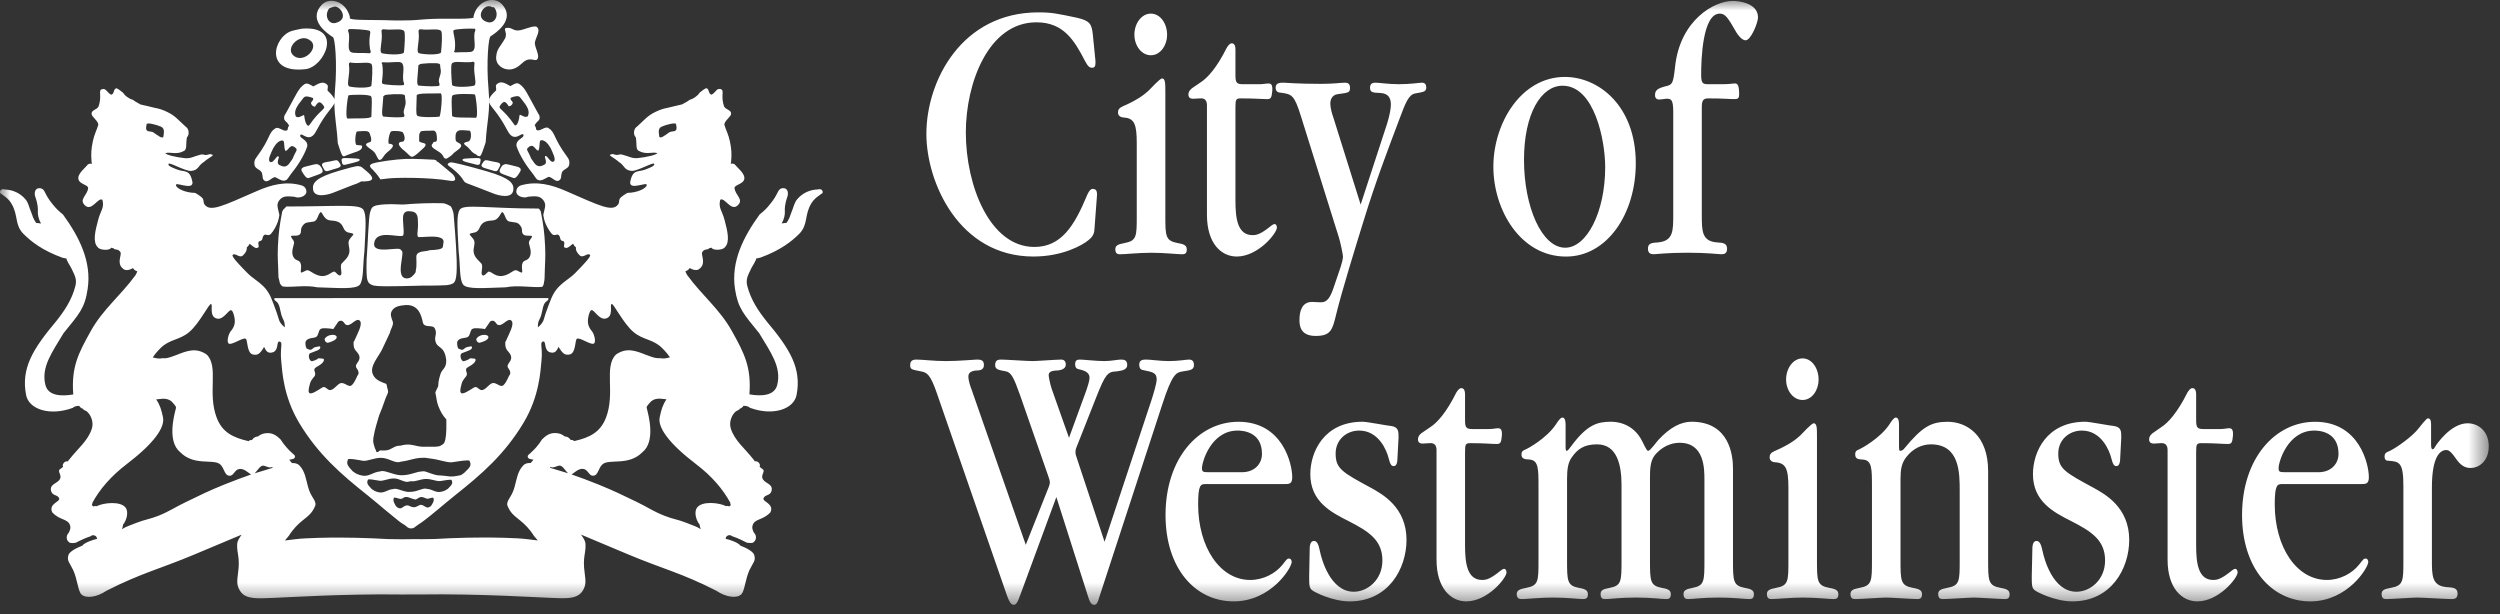 <?xml version="1.0" encoding="UTF-8"?>
<svg width="118px" height="29px" viewBox="0 0 118 29" version="1.1" xmlns="http://www.w3.org/2000/svg" xmlns:xlink="http://www.w3.org/1999/xlink">
    <rect x="0" y="0" width="118" height="29" fill="#333333" stroke="none"/>
    <title>logo/cityofwestminster</title>
    <defs>
        <polygon id="path-1" points="0 0 117.469 0 117.469 28.547 0 28.547"></polygon>
    </defs>
    <g id="Symbols" stroke="none" stroke-width="1" fill="none" fill-rule="evenodd">
        <g id="logo/cityofwestminster" transform="translate(0, 0)">
            <mask id="mask-2" fill="white">
                <use xlink:href="#path-1"></use>
            </mask>
            <g id="Clip-2"></g>
            <path d="M23.573,7.888 C23.663,7.749 23.59,7.685 23.455,7.659 C23.279,7.625 23.177,7.614 23.022,7.571 C22.898,7.544 22.857,7.561 22.748,7.745 C22.641,7.927 22.973,7.946 23.241,8.043 C23.511,8.141 23.481,8.026 23.573,7.888 L23.573,7.888 Z M21.959,8.608 C21.972,8.621 22.002,8.636 22.052,8.656 C22.281,8.743 22.782,8.932 23.284,9.131 C23.52,9.228 24.158,9.395 24.225,8.992 C24.28,8.662 24.085,8.407 22.977,8.086 C22.047,7.818 21.372,7.651 21.268,7.664 C21.167,7.676 21.085,7.758 21.162,7.814 C21.419,7.996 21.724,8.255 21.872,8.508 C21.897,8.555 21.928,8.587 21.959,8.608 L21.959,8.608 Z M22.212,11.019 C22.099,11.062 22.23,11.118 22.352,11.3 C22.468,11.482 22.313,11.694 22.362,11.932 C22.412,12.168 22.596,12.296 22.714,12.433 C22.832,12.569 22.665,12.892 22.763,12.982 C22.827,13.04 22.894,12.974 23.02,12.847 C23.142,12.727 23.322,13.07 23.691,13.027 C23.97,12.995 24.152,12.823 24.268,12.77 C24.389,12.721 24.443,12.802 24.585,12.858 C24.732,12.916 24.569,12.622 24.668,12.408 C24.743,12.245 24.898,12.333 25.007,12.112 C25.112,11.893 24.994,11.63 24.968,11.495 C24.944,11.358 25.062,11.293 25.107,11.182 C25.155,11.062 24.803,11.195 24.689,11.049 C24.585,10.923 24.702,10.848 24.561,10.653 C24.424,10.46 24.295,10.511 24.055,10.46 C23.867,10.436 23.85,10.153 23.742,10.033 C23.635,9.914 23.612,10.379 23.252,10.404 C22.98,10.423 22.759,10.458 22.645,10.736 C22.525,11.024 22.362,10.961 22.212,11.019 L22.212,11.019 Z M21.85,13.419 C21.677,13.145 21.732,12.569 21.649,11.876 C21.587,10.679 21.54,10.128 21.705,9.89 C21.895,9.62 23.016,9.841 25.393,9.843 C25.45,9.828 25.463,9.89 25.523,9.974 C25.65,10.61 25.697,10.974 25.729,11.621 C25.757,12.193 25.718,12.433 25.705,13.087 C25.695,13.173 25.705,13.239 25.682,13.282 C25.678,13.364 25.648,13.531 25.572,13.541 C25.142,13.588 24.437,13.443 23.873,13.561 C22.915,13.586 22.017,13.681 21.85,13.419 L21.85,13.419 Z M22.487,7.771 C22.675,7.82 22.658,7.696 22.684,7.578 C22.71,7.46 22.575,7.456 22.493,7.46 C22.407,7.464 22.086,7.469 21.945,7.486 C21.807,7.501 21.807,7.556 21.87,7.599 C21.936,7.642 22.3,7.723 22.487,7.771 L22.487,7.771 Z M15.484,16.175 C15.557,16.162 15.857,16.07 15.889,15.943 C15.923,15.815 15.732,15.789 15.614,15.811 C15.501,15.83 15.349,15.911 15.327,16.004 C15.327,16.01 15.321,16.014 15.321,16.019 C15.321,16.023 15.319,16.025 15.319,16.027 C15.319,16.031 15.323,16.029 15.325,16.031 C15.329,16.1 15.4,16.192 15.484,16.175 L15.484,16.175 Z M12.887,7.014 C12.816,7.183 12.593,7.576 12.76,7.646 C12.928,7.715 13.097,7.226 13.165,7.421 C13.056,7.745 13.125,7.768 13.277,7.829 C13.587,7.955 13.671,7.661 13.812,7.492 C13.967,7.083 14.089,7.093 13.924,6.958 C13.688,6.761 13.615,7.111 13.476,7.126 C13.379,6.971 13.452,6.65 13.348,6.635 C13.18,6.605 13.013,6.789 12.887,7.014 L12.887,7.014 Z M14.318,4.625 C14.177,4.837 13.812,5.165 13.967,5.499 C14.136,5.624 14.346,5.343 14.361,5.469 C14.4,5.834 14.515,5.973 14.579,5.924 C14.577,5.932 14.573,5.938 14.571,5.945 C14.58,5.932 14.588,5.924 14.595,5.911 C14.599,5.908 14.601,5.906 14.603,5.9 C15.13,5.139 15.398,5.158 15.274,4.991 C15.105,4.766 15.034,4.766 14.867,5.036 C14.779,5.026 14.715,4.978 14.684,4.893 C14.646,4.794 14.839,4.738 14.768,4.625 C14.605,4.565 14.404,4.498 14.318,4.625 L14.318,4.625 Z M15.84,1.083 C16.549,0.905 15.992,0.168 15.72,0.331 L15.617,0.359 C15.615,0.361 15.619,0.369 15.619,0.373 C15.593,0.369 15.565,0.374 15.533,0.401 C15.284,0.746 15.514,1.166 15.84,1.083 L15.84,1.083 Z M16.453,4.496 C16.407,4.526 16.275,5.604 16.407,5.596 C16.791,5.576 17.49,5.621 17.53,5.504 C17.552,4.865 17.567,4.636 17.517,4.55 C17.442,4.436 16.5,4.473 16.453,4.496 L16.453,4.496 Z M16.472,3.063 C16.542,3.551 16.309,4.042 16.51,4.087 C16.86,4.16 17.537,4.16 17.532,4.029 C17.562,3.746 17.607,3.112 17.537,3.031 C17.419,2.893 17.04,3.011 16.607,2.962 C16.602,2.958 16.592,2.962 16.583,2.962 C16.57,2.954 16.557,2.943 16.542,2.945 C16.487,2.953 16.452,3.013 16.472,3.063 L16.472,3.063 Z M16.502,1.372 C16.45,1.378 16.403,1.434 16.431,1.451 C16.431,1.488 16.45,1.533 16.465,1.573 C16.521,1.931 16.369,2.309 16.553,2.452 C16.66,2.534 17.009,2.48 17.423,2.512 C17.483,2.516 17.494,2.491 17.49,2.469 C17.492,2.469 17.494,2.469 17.496,2.465 C17.515,2.428 17.449,2.311 17.457,2.255 C17.387,1.749 17.526,1.535 17.457,1.466 C17.382,1.391 16.553,1.363 16.502,1.372 L16.502,1.372 Z M18.01,1.496 C18.079,1.987 17.849,2.474 18.047,2.518 C18.4,2.593 19.073,2.593 19.067,2.459 C19.099,2.178 19.142,1.546 19.073,1.464 C18.955,1.323 18.553,1.436 18.122,1.383 C18.115,1.379 18.107,1.383 18.098,1.383 C18.09,1.383 18.087,1.376 18.079,1.376 C18.073,1.376 18.072,1.381 18.068,1.383 L18.064,1.387 C18.021,1.404 17.993,1.451 18.01,1.496 L18.01,1.496 Z M19.135,4.713 C19.097,4.567 19.152,4.52 19.071,4.473 C18.966,4.411 18.165,4.456 18.158,4.499 C18.09,4.544 18.083,4.544 18.092,4.567 C18.068,5.019 17.972,5.489 18.105,5.504 C18.433,5.538 19.052,5.564 19.08,5.499 C19.116,5.364 19.007,5.392 19.08,5.144 C19.125,4.978 19.172,4.888 19.135,4.713 L19.135,4.713 Z M18.047,3.071 C18.117,3.575 17.98,3.875 18.049,3.944 C18.124,4.019 18.932,4.038 18.983,4.025 C18.992,4.023 19.002,4.019 19.007,4.018 C19.02,4.019 19.034,4.025 19.043,4.019 C19.103,3.98 19.064,3.899 19.037,3.838 C18.981,3.479 19.133,3.101 18.949,2.962 C18.844,2.879 18.503,2.969 18.09,2.939 C18.055,2.936 18.038,2.945 18.03,2.956 C18.025,2.96 18.019,2.96 18.015,2.968 C18,3.005 18.055,3.011 18.047,3.071 L18.047,3.071 Z M19.669,4.496 C19.647,5.133 19.632,5.364 19.684,5.45 C19.757,5.563 20.7,5.527 20.747,5.504 C20.792,5.473 20.925,4.394 20.792,4.406 C20.41,4.424 19.709,4.379 19.669,4.496 L19.669,4.496 Z M19.748,3.101 C19.725,3.554 19.63,4.025 19.763,4.04 C20.093,4.074 20.712,4.1 20.74,4.033 C20.775,3.898 20.667,3.928 20.736,3.678 C20.785,3.513 20.832,3.421 20.796,3.247 C20.755,3.103 20.811,3.056 20.73,3.009 C20.623,2.947 19.821,2.996 19.815,3.035 C19.746,3.082 19.74,3.082 19.748,3.101 L19.748,3.101 Z M19.757,1.496 C19.827,1.987 19.596,2.474 19.795,2.518 C20.145,2.593 20.822,2.593 20.817,2.459 C20.849,2.178 20.892,1.546 20.822,1.464 C20.704,1.323 20.288,1.436 19.855,1.383 C19.851,1.381 19.849,1.385 19.845,1.383 C19.838,1.383 19.834,1.376 19.827,1.376 C19.821,1.376 19.819,1.381 19.815,1.383 C19.799,1.387 19.789,1.394 19.784,1.408 C19.757,1.434 19.744,1.464 19.757,1.496 L19.757,1.496 Z M21.33,2.996 C21.265,3.078 21.306,3.71 21.336,3.991 C21.33,4.123 22.005,4.123 22.358,4.048 C22.557,4.004 22.326,3.515 22.393,3.026 C22.414,2.975 22.378,2.917 22.326,2.909 C22.309,2.908 22.296,2.921 22.285,2.926 C22.283,2.926 22.281,2.926 22.279,2.926 C21.844,2.973 21.45,2.855 21.33,2.996 L21.33,2.996 Z M21.413,1.43 C21.345,1.498 21.535,1.839 21.467,2.347 C21.473,2.401 21.42,2.409 21.435,2.448 C21.437,2.454 21.443,2.454 21.447,2.458 C21.454,2.469 21.471,2.476 21.509,2.474 C21.923,2.443 22.206,2.495 22.313,2.413 C22.497,2.272 22.343,1.893 22.401,1.535 C22.425,1.473 22.467,1.391 22.407,1.355 C22.393,1.346 22.377,1.348 22.358,1.359 C22.35,1.359 22.347,1.355 22.343,1.355 C22.292,1.34 21.486,1.355 21.413,1.43 L21.413,1.43 Z M22.459,5.559 C22.592,5.568 22.459,4.49 22.414,4.46 C22.367,4.436 21.426,4.4 21.355,4.513 C21.3,4.597 21.315,4.829 21.338,5.467 C21.377,5.583 22.075,5.536 22.459,5.559 L22.459,5.559 Z M23.237,0.343 C22.872,0.082 22.339,0.875 23.027,1.048 C23.354,1.13 23.586,0.708 23.335,0.363 C23.301,0.333 23.267,0.329 23.237,0.343 L23.237,0.343 Z M12.362,8.158 C12.284,7.983 12.053,7.985 12.015,7.794 C11.987,7.646 12.014,7.537 12.109,7.419 C12.784,6.511 12.659,6.258 13.004,6.054 C13.152,5.968 13.362,6.209 13.519,6.163 C13.624,6.133 13.534,6.086 13.645,5.928 C13.519,5.696 13.405,5.729 13.409,5.553 C13.412,5.433 13.455,5.428 13.534,5.272 C13.973,4.488 14.085,4.151 14.382,3.969 C14.502,3.896 14.644,4.001 14.789,4.079 C15.038,3.943 15.235,3.811 15.432,3.988 C15.52,4.064 15.443,4.162 15.465,4.282 C15.6,4.409 15.739,4.548 15.784,4.687 C15.79,4.561 15.797,4.424 15.809,4.276 C15.927,2.977 15.809,1.751 15.709,1.751 C15.505,1.612 14.494,0.973 15.184,0.23 C15.54,-0.149 16.255,0.048 16.474,0.673 L16.482,0.689 C16.527,0.809 16.512,0.868 16.512,0.868 C16.512,0.868 16.56,0.918 16.922,0.933 C17.303,0.95 18.073,0.941 18.456,0.961 C18.831,0.976 19.002,0.961 19.399,0.958 C19.587,0.956 20.035,0.905 20.415,0.892 C20.796,0.873 21.595,0.896 21.972,0.879 C22.335,0.862 22.341,0.834 22.341,0.834 C22.365,0.811 22.369,0.808 22.35,0.783 C22.502,0.043 23.301,-0.214 23.685,0.193 C24.375,0.935 23.363,1.576 23.16,1.711 C23.061,1.711 22.941,2.943 23.061,4.243 C23.153,5.278 22.977,5.752 22.924,6.718 C22.84,6.937 22.71,7.469 22.605,7.364 C22.544,7.385 22.487,7.276 22.41,7.259 C22.236,7.156 22.29,7.158 22.082,6.95 C21.998,6.864 21.72,6.749 22.093,6.682 C22.27,6.65 22.253,6.204 22.169,6.168 C22.03,6.168 21.694,6.097 21.591,6.198 C21.561,6.224 21.494,6.288 21.501,6.449 C21.503,6.609 21.482,6.665 21.636,6.738 C21.972,6.896 21.582,7.078 21.415,7.224 C21.353,7.321 21.135,7.466 21.06,7.494 C20.882,7.466 20.987,7.351 20.744,7.184 C20.498,7.019 20.412,6.997 20.378,6.886 C20.355,6.809 20.453,6.781 20.462,6.701 C20.592,6.686 20.65,6.716 20.614,6.41 C20.607,6.262 20.541,6.144 20.41,6.164 C20.305,6.181 19.845,6.149 19.845,6.226 C19.763,6.337 19.791,6.365 19.784,6.665 C19.784,6.665 19.81,6.716 19.979,6.749 C20.228,6.794 19.969,7.008 19.969,7.008 C19.791,7.166 19.594,7.374 19.455,7.4 C19.369,7.417 19.236,7.235 19.101,7.128 C18.739,6.851 18.775,6.697 18.97,6.691 C19.174,6.684 19.093,6.361 19.02,6.264 C19.02,6.187 18.553,6.155 18.462,6.204 C18.375,6.245 18.282,6.779 18.364,6.785 C18.775,6.811 18.375,7.108 18.282,7.184 C18.06,7.374 18.077,7.513 17.927,7.55 C17.815,7.559 17.777,7.25 17.601,7.119 C17.254,6.868 17.147,6.802 17.474,6.701 C17.592,6.665 17.46,6.284 17.415,6.239 C17.31,6.142 16.992,6.204 16.853,6.204 C16.776,6.232 16.724,6.824 16.834,6.843 C17.031,6.875 17.113,6.826 17.087,6.961 C17.052,7.139 16.697,7.188 16.424,7.304 C16.245,7.374 16.255,7.389 16.193,7.37 C16.165,7.359 16.159,7.348 16.161,7.336 C16.084,7.241 16.005,6.922 15.942,6.755 C15.902,5.994 15.786,5.533 15.784,4.863 C15.698,5.111 15.417,5.253 14.929,6.176 C14.601,6.823 14.239,6.2 14.172,6.384 C14.119,6.536 14.547,6.579 14.502,6.911 C14.357,7.351 14.025,7.859 13.729,8.219 C13.639,8.332 13.566,8.499 13.478,8.508 C13.33,8.598 13.062,8.373 12.972,8.36 C12.807,8.388 12.63,8.656 12.469,8.516 C12.362,8.42 12.422,8.353 12.362,8.158 L12.362,8.158 Z M22.643,16.175 C22.716,16.162 23.016,16.07 23.05,15.943 C23.082,15.815 22.892,15.789 22.772,15.811 C22.662,15.83 22.508,15.911 22.485,16.004 C22.485,16.01 22.48,16.014 22.48,16.019 C22.48,16.023 22.478,16.025 22.478,16.027 C22.478,16.031 22.482,16.029 22.483,16.031 C22.487,16.1 22.558,16.192 22.643,16.175 L22.643,16.175 Z M24.559,8.086 C24.63,7.959 24.507,7.893 24.439,7.876 C24.37,7.861 23.968,7.749 23.877,7.745 C23.787,7.739 23.828,7.779 23.792,7.771 C23.753,7.764 23.689,7.824 23.627,7.936 C23.562,8.049 23.562,8.124 23.648,8.178 C23.734,8.233 24.119,8.353 24.235,8.401 C24.351,8.45 24.486,8.214 24.559,8.086 L24.559,8.086 Z M19,11.129 C18.762,11.21 17.751,10.829 17.661,11.474 C17.577,12.067 18.938,11.57 18.925,11.816 C19.187,11.808 18.574,13.168 19.225,13.141 C19.39,13.132 19.502,13.019 19.605,12.873 C19.634,12.8 19.634,12.77 19.622,12.763 C19.688,12.573 19.641,12.174 19.652,12.091 C19.682,11.816 20.128,11.885 20.271,11.81 C21.029,11.778 20.88,11.686 20.931,11.456 C21.029,10.994 19.83,11.242 19.74,11.182 C19.65,11.129 19.755,10.829 19.725,10.454 C19.714,10.336 19.763,9.991 19.38,9.976 C18.992,9.922 19.022,10.222 19.022,10.387 C19.022,10.601 19.105,11.129 19,11.129 L19,11.129 Z M17.569,13.456 C17.442,13.402 17.352,13.342 17.318,13.1 C17.292,12.928 17.288,12.307 17.323,11.954 C17.354,11.624 17.398,10.243 17.466,10.033 C17.532,9.823 17.552,9.749 17.775,9.693 C17.912,9.658 18.347,9.616 18.833,9.648 C19.054,9.665 19.169,9.641 19.459,9.622 C20.237,9.575 20.695,9.592 20.854,9.59 C21.042,9.586 21.263,9.727 21.287,9.753 C21.287,9.753 21.413,9.959 21.417,10.184 C21.417,10.229 21.531,11.45 21.555,12.281 C21.585,13.359 21.443,13.353 21.299,13.413 C21.214,13.447 21.07,13.46 21.07,13.46 C21.07,13.46 20.537,13.486 20.314,13.481 C20.089,13.475 19.902,13.479 19.667,13.488 C19.435,13.498 18.347,13.518 18.163,13.513 C17.978,13.509 17.685,13.505 17.569,13.456 L17.569,13.456 Z M14.62,1.895 C14.149,1.533 13.386,2.311 13.898,2.658 C14.361,2.969 15.025,2.294 14.695,1.949 L14.62,1.895 L14.62,1.895 Z M14.421,3.264 C12.448,3.487 12.904,1.751 13.754,1.466 C13.905,1.419 14.232,1.357 14.258,1.353 C16.234,1.194 15.319,3.164 14.421,3.264 L14.421,3.264 Z M23.828,1.831 C23.599,2.231 23.449,2.298 23.419,2.684 C23.389,3.069 23.745,3.303 24.081,3.279 C24.405,3.254 24.621,2.992 24.72,2.917 C25.043,2.668 25.249,2.926 25.358,2.799 C25.508,2.619 25.21,2.216 25.249,1.993 C25.285,1.771 25.538,1.432 25.341,1.274 C25.208,1.166 24.713,1.426 24.46,1.439 C24.205,1.451 24.156,1.278 23.903,1.318 C23.715,1.346 23.987,1.554 23.828,1.831 L23.828,1.831 Z M15.569,8.043 C15.838,7.946 16.169,7.927 16.06,7.745 C15.953,7.561 15.914,7.544 15.792,7.573 C15.634,7.616 15.533,7.625 15.357,7.659 C15.222,7.685 15.147,7.747 15.239,7.888 C15.33,8.026 15.302,8.141 15.569,8.043 L15.569,8.043 Z M15.019,7.771 C14.982,7.781 15.025,7.739 14.935,7.745 C14.845,7.749 14.444,7.861 14.372,7.876 C14.303,7.893 14.175,7.959 14.248,8.086 C14.322,8.214 14.46,8.45 14.575,8.401 C14.693,8.353 15.079,8.233 15.164,8.178 C15.25,8.124 15.25,8.049 15.184,7.936 C15.118,7.824 15.057,7.764 15.019,7.771 L15.019,7.771 Z M25.407,7.111 C25.264,7.096 25.195,6.746 24.955,6.943 C24.792,7.078 24.913,7.068 25.067,7.477 C25.21,7.646 25.292,7.94 25.604,7.814 C25.755,7.751 25.825,7.73 25.716,7.408 C25.784,7.211 25.954,7.7 26.119,7.631 C26.288,7.561 26.063,7.168 25.994,6.997 C25.87,6.774 25.701,6.592 25.532,6.62 C25.431,6.635 25.504,6.958 25.407,7.111 L25.407,7.111 Z M24.52,5.454 C24.535,5.326 24.745,5.609 24.913,5.484 C25.069,5.15 24.705,4.822 24.563,4.612 C24.477,4.483 24.276,4.55 24.113,4.612 C24.042,4.724 24.237,4.777 24.197,4.878 C24.165,4.961 24.104,5.009 24.014,5.019 C23.847,4.751 23.775,4.751 23.608,4.978 C23.483,5.143 23.751,5.122 24.276,5.885 C24.28,5.891 24.282,5.893 24.285,5.896 C24.293,5.909 24.3,5.917 24.312,5.93 C24.308,5.923 24.306,5.917 24.304,5.911 C24.366,5.956 24.48,5.818 24.52,5.454 L24.52,5.454 Z M25.347,5.257 C25.424,5.414 25.468,5.418 25.472,5.538 C25.478,5.713 25.362,5.681 25.236,5.913 C25.347,6.071 25.257,6.118 25.362,6.149 C25.519,6.194 25.729,5.951 25.877,6.039 C26.222,6.243 26.097,6.494 26.772,7.404 C26.867,7.522 26.893,7.631 26.865,7.781 C26.828,7.97 26.599,7.968 26.52,8.141 C26.459,8.338 26.52,8.403 26.41,8.501 C26.25,8.641 26.074,8.371 25.909,8.345 C25.821,8.358 25.551,8.583 25.405,8.493 C25.315,8.486 25.244,8.317 25.15,8.204 C24.857,7.844 24.523,7.336 24.379,6.894 C24.336,6.564 24.762,6.521 24.707,6.367 C24.642,6.183 24.28,6.806 23.952,6.161 C23.451,5.21 23.164,5.086 23.087,4.826 C23.033,4.64 23.23,4.439 23.415,4.267 C23.438,4.147 23.361,4.049 23.451,3.973 C23.644,3.796 23.845,3.928 24.09,4.064 C24.237,3.986 24.379,3.881 24.499,3.956 C24.795,4.138 24.906,4.473 25.347,5.257 L25.347,5.257 Z M17.226,8.015 C17.067,7.891 17.072,7.863 16.971,7.852 C16.87,7.843 16.954,7.784 16.024,8.054 C14.916,8.375 14.723,8.63 14.779,8.958 C14.845,9.359 15.484,9.193 15.719,9.099 C16.482,8.791 16.836,8.666 16.827,8.673 C16.909,8.638 16.988,8.598 17.05,8.563 C17.115,8.57 17.232,8.563 17.34,8.551 C17.79,8.504 17.474,8.214 17.226,8.015 L17.226,8.015 Z M34.472,23.731 C34.12,23.084 33.591,22.469 32.867,21.918 C31.553,20.917 31.034,20.167 31.139,19.689 C31.213,19.344 31.272,19.124 31.457,18.847 C31.335,18.839 31.202,18.815 31.142,18.815 C30.812,18.815 30.717,18.958 30.606,19.085 C30.494,19.211 30.52,19.229 30.542,19.323 C30.606,19.589 30.955,20.836 30.323,21.344 C29.672,22.006 28.757,21.643 28.444,21.911 C28.236,22.087 28.236,22.451 28,22.451 C27.81,22.481 27.756,22.164 27.54,22.134 C27.31,22.096 27.12,22.31 26.978,22.394 C27.373,22.529 27.75,22.67 28.24,22.867 C28.96,23.159 29.355,23.353 30.057,23.692 C30.574,23.941 30.84,24.14 31.373,24.348 C31.755,24.498 31.994,24.521 32.38,24.671 C32.646,24.776 32.925,24.869 33.051,24.965 C33.064,24.973 33.064,24.978 33.072,24.984 C33.057,24.913 33.027,24.83 33.021,24.761 C32.83,24.517 32.772,24.166 32.884,23.984 C33.111,23.619 33.974,23.731 34.27,23.891 C34.339,23.872 34.388,23.881 34.41,23.909 C34.438,23.891 34.47,23.864 34.498,23.84 C34.476,23.806 34.463,23.763 34.472,23.731 L34.472,23.731 Z M26.877,20.694 C26.905,20.722 26.92,20.739 26.939,20.771 C26.974,20.761 27.01,20.761 27.051,20.782 C27.073,20.797 27.085,20.81 27.1,20.819 C27.857,20.649 28.337,20.392 28.602,19.717 C29.055,18.532 28.489,17.315 29.074,16.734 C29.578,16.383 30.014,16.561 30.494,16.749 C30.906,16.906 30.96,16.901 31.064,16.906 C31.092,16.904 31.122,16.904 31.152,16.906 L31.155,16.901 C31.309,16.946 31.465,16.906 31.62,16.867 C31.519,16.713 31.407,16.58 31.242,16.419 C30.816,15.999 30.364,16.057 29.907,15.676 C29.402,15.258 28.924,14.238 28.864,14.356 C28.767,14.354 28.994,14.986 28.553,15.041 C28.262,15.076 28.034,14.598 27.917,14.641 C27.85,14.641 27.792,14.836 27.765,14.981 C27.72,15.226 27.762,15.412 27.917,15.607 C28.043,15.738 28.139,16.111 28.045,16.205 C27.921,16.327 27.37,15.907 27.235,15.988 C27.128,16.029 27.199,16.666 26.886,16.732 C26.672,16.773 26.59,16.687 26.483,16.554 C26.442,16.494 26.346,16.364 26.374,16.353 C26.282,16.535 26.22,16.683 25.994,16.638 C25.767,16.593 25.752,16.363 25.722,16.209 C25.692,16.057 25.558,16.111 25.549,16.229 C25.542,16.357 25.602,16.561 25.557,17.032 C25.51,17.499 25.465,18.693 24.717,19.946 C23.824,21.44 22.729,22.387 21.469,23.386 C21.137,23.647 20.878,23.878 20.674,24.044 C20.029,24.575 19.9,24.661 19.787,24.731 C19.714,24.776 19.547,24.905 19.547,24.905 C19.547,24.905 19.446,24.971 19.315,24.928 C19.193,24.89 19.197,24.826 19.024,24.733 C18.908,24.669 18.801,24.579 18.156,24.048 C17.952,23.881 17.693,23.651 17.361,23.388 C16.103,22.389 15.008,21.442 14.114,19.948 C13.367,18.695 13.319,17.501 13.274,17.034 C13.229,16.565 13.29,16.359 13.281,16.231 C13.274,16.115 13.139,16.061 13.107,16.211 C13.079,16.364 13.065,16.597 12.837,16.64 C12.61,16.687 12.548,16.537 12.456,16.357 C12.484,16.366 12.389,16.496 12.347,16.558 C12.24,16.691 12.156,16.777 11.946,16.734 C11.633,16.67 11.704,16.033 11.595,15.989 C11.46,15.911 10.909,16.331 10.784,16.207 C10.692,16.113 10.785,15.74 10.911,15.609 C11.069,15.414 11.112,15.23 11.065,14.983 C11.039,14.84 10.98,14.645 10.911,14.645 C10.797,14.6 10.568,15.078 10.275,15.043 C9.838,14.99 10.063,14.358 9.966,14.36 C9.908,14.24 9.428,15.26 8.925,15.678 C8.466,16.061 8.012,16.003 7.588,16.421 C7.423,16.584 7.311,16.717 7.21,16.871 C7.365,16.908 7.519,16.948 7.675,16.903 L7.678,16.908 C7.707,16.908 7.737,16.906 7.767,16.91 C7.87,16.904 7.924,16.91 8.335,16.753 C8.819,16.563 9.252,16.385 9.758,16.736 C10.341,17.317 9.777,18.536 10.23,19.721 C10.491,20.394 10.973,20.651 11.732,20.823 C11.745,20.812 11.757,20.799 11.779,20.786 C11.819,20.765 11.856,20.765 11.893,20.774 C11.91,20.741 11.924,20.724 11.952,20.696 C12.021,20.636 12.079,20.608 12.173,20.602 C12.308,20.497 12.413,20.456 12.587,20.444 C12.868,20.426 13.06,20.557 13.245,20.744 C13.345,20.9 13.409,20.984 13.532,21.125 C13.633,21.241 13.697,21.305 13.815,21.408 C13.913,21.487 13.947,21.523 13.913,21.598 C13.892,21.633 13.87,21.652 13.83,21.663 L13.649,21.701 C13.66,21.714 13.667,21.719 13.682,21.736 C13.714,21.776 13.746,21.817 13.78,21.856 C13.92,21.856 14.035,21.866 14.138,21.976 C14.397,22.244 14.434,22.599 14.541,22.985 C14.668,23.465 14.916,23.593 14.89,23.84 C14.747,24.215 14.567,24.333 14.28,24.568 C14.074,24.734 13.842,24.956 13.632,25.291 C13.596,25.331 13.502,25.451 13.448,25.511 C13.748,25.481 14.037,25.426 14.423,25.411 C15.344,25.366 15.863,25.37 16.782,25.383 C17.303,25.391 17.912,25.423 18.319,25.445 C18.743,25.454 19.037,25.454 19.517,25.451 L19.315,25.447 C19.793,25.451 20.089,25.451 20.511,25.441 C20.916,25.419 21.527,25.387 22.05,25.379 C22.965,25.368 23.487,25.364 24.407,25.408 C24.794,25.426 25.08,25.479 25.384,25.509 C25.33,25.449 25.234,25.327 25.198,25.289 C24.99,24.954 24.758,24.733 24.55,24.566 C24.263,24.331 24.083,24.213 23.94,23.838 C23.916,23.589 24.162,23.461 24.289,22.981 C24.394,22.597 24.433,22.243 24.694,21.973 C24.795,21.862 24.912,21.854 25.05,21.853 C25.082,21.815 25.116,21.772 25.15,21.733 C25.163,21.718 25.172,21.71 25.182,21.699 L25,21.659 C24.96,21.65 24.94,21.629 24.919,21.596 C24.882,21.521 24.919,21.483 25.017,21.404 C25.133,21.301 25.195,21.238 25.3,21.123 C25.422,20.981 25.485,20.896 25.583,20.741 C25.772,20.551 25.962,20.422 26.245,20.441 C26.417,20.454 26.52,20.493 26.657,20.6 C26.749,20.606 26.809,20.63 26.877,20.694 L26.877,20.694 Z M25.973,22.083 C26.29,22.175 26.556,22.256 26.809,22.338 C26.667,22.188 26.547,21.976 26.421,21.976 C26.277,21.976 26.121,22.124 25.971,22.031 C25.971,22.051 25.973,22.066 25.973,22.083 L25.973,22.083 Z M12.855,22.087 C12.857,22.068 12.859,22.053 12.859,22.034 C12.709,22.126 12.553,21.978 12.411,21.978 C12.284,21.978 12.164,22.19 12.023,22.34 C12.276,22.259 12.54,22.179 12.855,22.087 L12.855,22.087 Z M10.59,22.869 C11.082,22.674 11.457,22.531 11.85,22.396 C11.71,22.312 11.518,22.1 11.288,22.138 C11.074,22.168 11.02,22.483 10.83,22.453 C10.592,22.453 10.594,22.089 10.388,21.914 C10.075,21.646 9.16,22.008 8.509,21.346 C7.877,20.838 8.224,19.591 8.29,19.325 C8.31,19.233 8.335,19.213 8.224,19.089 C8.115,18.959 8.018,18.819 7.688,18.819 C7.628,18.819 7.495,18.843 7.371,18.851 C7.559,19.128 7.617,19.346 7.692,19.691 C7.795,20.171 7.279,20.919 5.961,21.922 C5.241,22.473 4.71,23.088 4.358,23.735 C4.367,23.765 4.354,23.808 4.33,23.842 C4.362,23.866 4.394,23.893 4.42,23.911 C4.444,23.885 4.491,23.876 4.559,23.894 C4.857,23.735 5.721,23.623 5.948,23.988 C6.057,24.168 6,24.521 5.809,24.763 C5.803,24.832 5.775,24.916 5.757,24.988 C5.766,24.98 5.768,24.976 5.777,24.967 C5.905,24.871 6.186,24.779 6.45,24.674 C6.835,24.524 7.075,24.502 7.457,24.352 C7.99,24.142 8.256,23.943 8.774,23.696 C9.475,23.356 9.868,23.161 10.59,22.869 L10.59,22.869 Z M6.919,5.874 C6.814,6.311 7.082,6.148 7.247,6.254 C7.407,6.361 7.72,6.631 7.72,6.399 C7.744,6.228 7.77,6.056 7.596,5.977 C7.382,5.883 6.897,5.759 6.919,5.874 L6.919,5.874 Z M14.802,15.941 C14.601,15.967 14.387,16.018 14.417,16.241 C14.428,16.325 14.44,16.453 14.509,16.466 C14.579,16.481 14.64,16.567 14.764,16.451 C14.837,16.381 14.905,16.379 14.97,16.366 C15.055,16.349 15.118,16.327 15.118,16.396 C15.118,16.52 14.922,16.559 14.648,16.668 C14.509,16.721 14.597,17.079 14.74,17.047 C14.89,17.008 14.985,16.953 15.032,16.91 C15.092,16.919 15.192,16.921 15.252,16.929 C15.304,16.938 15.364,17.098 14.955,17.313 C14.685,17.458 14.976,17.576 14.841,17.763 C14.715,17.93 14.648,17.953 14.577,18.331 C14.507,18.708 14.775,18.562 15.057,18.388 C15.282,18.247 15.282,18.217 15.473,18.373 C15.666,18.526 15.868,18.193 16.035,18.101 C16.206,18.007 16.39,18.232 16.529,18.217 C16.663,18.2 16.806,17.881 16.87,17.731 C16.909,17.699 16.941,17.624 16.915,17.531 C16.87,17.368 16.703,17.339 16.875,17.114 C17.022,16.921 16.99,16.775 16.838,16.604 C16.684,16.436 16.69,16.327 16.69,16.199 C16.69,16.183 16.69,16.166 16.686,16.153 C16.72,16.096 16.753,16.031 16.782,15.961 C16.849,15.794 17.106,15.343 17.007,15.172 C16.872,14.945 16.628,15.316 16.437,15.343 C16.244,15.363 16.288,15.2 16.12,15.138 C16.003,15.138 15.977,15.153 15.904,15.279 C15.861,15.352 15.777,15.457 15.728,15.536 C15.69,15.523 15.642,15.513 15.582,15.509 C15.342,15.494 15.126,15.446 15.064,15.618 C15.002,15.787 15.004,15.918 14.802,15.941 L14.802,15.941 Z M20.38,23.827 C20.47,23.669 20.492,23.63 20.46,23.503 C20.451,23.467 20.305,23.51 20.198,23.542 C20.108,23.549 20.014,23.459 19.887,23.459 C19.748,23.459 19.643,23.63 19.547,23.563 C19.388,23.534 19.307,23.448 19.144,23.459 C19.052,23.465 19.022,23.529 18.938,23.548 C18.919,23.551 18.884,23.546 18.865,23.544 C18.75,23.508 18.597,23.461 18.585,23.501 C18.552,23.639 18.576,23.684 18.67,23.859 C18.717,23.93 18.762,23.964 18.84,23.988 C18.974,24.028 19.037,23.876 19.178,23.861 C19.204,23.853 19.236,23.849 19.26,23.855 C19.337,23.881 19.431,23.943 19.538,23.943 C19.684,23.941 19.83,23.784 19.902,23.836 C20.033,23.851 20.095,23.984 20.222,23.949 C20.295,23.93 20.338,23.893 20.38,23.827 L20.38,23.827 Z M20.14,23.073 C20.415,23.09 20.549,23.264 20.813,23.214 C20.955,23.184 21.034,23.148 21.148,23.064 C21.338,22.867 21.383,22.818 21.315,22.661 C21.297,22.614 20.991,22.674 20.762,22.708 C20.575,22.717 20.367,22.606 20.11,22.606 C19.847,22.608 19.605,22.749 19.412,22.713 C19.388,22.717 19.354,22.721 19.324,22.724 C19.114,22.814 18.884,22.584 18.593,22.582 C18.33,22.582 18.119,22.704 17.929,22.693 C17.697,22.653 17.385,22.595 17.365,22.642 C17.297,22.811 17.344,22.865 17.537,23.075 C17.652,23.163 17.734,23.203 17.878,23.236 C18.145,23.293 18.28,23.103 18.563,23.084 C18.7,23.021 18.972,23.184 19.253,23.219 C19.285,23.221 19.362,23.214 19.393,23.214 C19.701,23.212 19.992,23.006 20.14,23.073 L20.14,23.073 Z M17.989,21.609 C17.655,21.609 17.387,21.764 17.143,21.751 C16.849,21.699 16.452,21.622 16.424,21.686 C16.341,21.903 16.399,21.971 16.643,22.239 C16.791,22.357 16.896,22.404 17.08,22.445 C17.419,22.518 17.593,22.278 17.952,22.25 C18.143,22.16 18.555,22.43 18.949,22.432 C19.345,22.436 19.677,22.259 19.858,22.259 C19.973,22.239 19.958,22.244 20.031,22.248 C20.11,22.248 20.556,22.462 20.792,22.441 C21.21,22.466 21.209,22.531 21.606,22.456 C21.713,22.436 21.745,22.432 21.773,22.415 C21.801,22.402 21.823,22.379 21.91,22.319 C22.197,22.046 22.264,21.976 22.165,21.755 C22.135,21.688 21.67,21.768 21.328,21.821 C21.044,21.832 20.764,21.697 20.337,21.646 C20.187,21.628 20.02,21.592 20.02,21.609 C19.588,21.594 19.36,21.74 18.925,21.789 C18.657,21.907 18.362,21.611 17.989,21.609 L17.989,21.609 Z M18.1,16.353 C17.914,16.828 17.38,17.283 17.623,17.72 C17.755,17.958 18.021,18.041 18.231,18.118 C18.255,18.181 18.259,18.189 18.265,18.239 C18.28,18.359 18.351,18.459 18.3,18.566 C18.12,18.956 18.134,19.044 17.892,19.614 C17.792,19.972 17.693,20.238 17.622,20.677 C17.592,20.874 17.646,20.986 17.702,21.176 C17.762,21.236 17.723,21.316 17.792,21.337 C17.858,21.356 17.892,21.268 17.952,21.258 C18.058,21.266 18.115,21.266 18.222,21.258 C18.494,21.232 18.6,21.028 18.885,21.037 C19.285,20.936 19.433,20.996 19.705,21.056 C19.962,21.114 20.115,21.073 20.38,21.086 C20.68,21.086 20.747,21.086 20.92,20.958 C20.998,20.896 21.058,20.698 21.068,20.238 L21.068,19.801 C20.878,19.584 20.796,19.434 20.689,19.166 C20.599,18.933 20.61,18.781 20.55,18.539 C20.539,18.491 20.7,18.239 20.689,18.191 C20.678,18.149 20.7,18.127 20.697,18.031 C20.723,17.891 20.742,17.812 20.783,17.677 C20.862,17.405 21.068,17.401 21.064,17.009 C20.98,16.269 20.627,16.486 20.547,16.079 C20.505,15.864 20.644,15.733 20.528,15.515 C20.444,15.309 20.115,15.479 19.984,15.288 C19.919,15.194 19.907,14.358 19.148,14.398 C18.904,14.424 18.623,14.443 18.492,14.679 C18.402,14.838 18.473,14.998 18.538,15.178 C18.595,15.333 18.43,15.539 18.405,15.703 L18.1,16.353 L18.1,16.353 Z M21.962,15.941 C21.76,15.967 21.544,16.018 21.578,16.241 C21.587,16.325 21.599,16.453 21.668,16.466 C21.737,16.481 21.799,16.567 21.923,16.451 C21.996,16.381 22.064,16.379 22.131,16.366 C22.213,16.349 22.279,16.327 22.279,16.396 C22.279,16.52 22.08,16.559 21.808,16.668 C21.668,16.721 21.756,17.079 21.898,17.047 C22.05,17.008 22.144,16.953 22.195,16.91 C22.251,16.919 22.352,16.921 22.409,16.929 C22.463,16.938 22.525,17.098 22.116,17.313 C21.844,17.458 22.135,17.576 22,17.763 C21.876,17.93 21.808,17.953 21.737,18.331 C21.668,18.708 21.932,18.562 22.215,18.388 C22.44,18.247 22.44,18.217 22.632,18.373 C22.827,18.526 23.025,18.193 23.194,18.101 C23.367,18.007 23.549,18.232 23.689,18.217 C23.822,18.2 23.963,17.881 24.029,17.731 C24.07,17.699 24.102,17.624 24.075,17.531 C24.029,17.368 23.862,17.339 24.034,17.114 C24.18,16.921 24.15,16.775 23.998,16.604 C23.845,16.436 23.85,16.327 23.85,16.199 C23.85,16.183 23.849,16.166 23.847,16.153 C23.878,16.096 23.914,16.031 23.94,15.961 C24.008,15.794 24.265,15.343 24.165,15.172 C24.03,14.945 23.787,15.316 23.595,15.343 C23.402,15.363 23.449,15.2 23.279,15.138 C23.162,15.138 23.14,15.153 23.065,15.279 C23.02,15.352 22.935,15.457 22.887,15.536 C22.849,15.523 22.799,15.513 22.742,15.509 C22.5,15.494 22.285,15.446 22.223,15.618 C22.161,15.787 22.163,15.918 21.962,15.941 L21.962,15.941 Z M31.236,5.975 C31.06,6.052 31.086,6.226 31.112,6.397 C31.112,6.629 31.424,6.358 31.583,6.251 C31.748,6.144 32.014,6.307 31.911,5.872 C31.933,5.756 31.448,5.881 31.236,5.975 L31.236,5.975 Z M38.809,9.003 C38.845,9.013 38.839,9.134 38.787,9.138 C38.571,9.292 38.428,9.378 38.294,9.601 C37.958,10.153 38.153,10.606 37.72,11.041 C37.369,11.39 36.837,11.816 35.886,12.161 C35.67,12.217 35.714,12.2 35.7,12.176 C35.706,12.277 35.504,12.568 35.46,12.665 C35.322,12.967 35.185,13.162 35.271,13.496 C35.442,14.159 35.802,14.686 36.18,15.161 C37.277,16.468 37.843,17.375 37.598,18.643 C37.467,19.316 36.482,19.646 35.404,19.25 C35.322,19.186 35.258,19.166 35.157,19.156 C35.129,19.154 35.108,19.156 35.087,19.156 C35.061,19.216 34.99,19.269 34.917,19.291 C34.909,19.336 34.836,19.363 34.742,19.411 C34.577,19.533 34.384,19.884 34.495,20.231 C34.68,20.808 35.153,21.155 35.565,21.689 C35.59,21.701 35.607,21.736 35.616,21.772 C35.693,21.763 35.77,21.781 35.82,21.845 C35.879,21.922 35.88,21.982 35.852,22.027 C35.89,22.063 35.929,22.102 35.997,22.145 C36.126,22.224 35.95,22.383 35.976,22.535 C36.03,22.814 36.449,22.801 36.428,23.107 C36.387,23.435 36.115,23.313 36.038,23.519 C35.976,23.684 36.552,23.767 36.366,24.178 C36.015,24.568 35.625,24.466 35.522,24.796 C35.481,24.933 35.528,25.018 35.584,25.143 C35.7,25.246 35.71,25.432 35.625,25.535 C35.533,25.651 35.483,25.638 35.256,25.616 C35.145,25.558 35.082,25.526 34.967,25.473 C34.812,25.402 34.72,25.364 34.557,25.308 C34.489,25.25 34.407,25.244 34.33,25.288 C34.275,25.323 34.255,25.376 34.249,25.434 C34.388,25.454 34.853,25.604 34.947,25.756 C35.324,25.895 35.565,26.069 35.599,26.193 C35.682,26.478 35.558,26.525 35.368,26.921 C35.181,27.339 35.145,27.896 34.993,28.048 C34.785,28.258 34.266,28.194 33.807,27.881 C32.179,27.048 31.272,26.849 29.657,26.171 L27.426,25.233 C27.531,25.402 27.627,25.498 27.636,25.693 C27.657,26.129 27.49,26.296 27.597,27.048 C27.649,27.444 27.666,27.635 27.49,27.903 C27.218,28.319 26.593,28.237 25.904,28.216 C25.416,28.199 22.534,28.018 19.894,28.059 L18.936,28.061 C16.296,28.021 13.412,28.203 12.925,28.22 C12.237,28.239 11.61,28.321 11.342,27.907 C11.166,27.637 11.183,27.446 11.235,27.052 C11.342,26.298 11.174,26.131 11.194,25.694 C11.204,25.501 11.299,25.406 11.402,25.237 L9.173,26.173 C7.559,26.851 6.653,27.052 5.024,27.884 C4.564,28.198 4.045,28.259 3.838,28.051 C3.687,27.901 3.649,27.341 3.462,26.924 C3.274,26.527 3.148,26.48 3.231,26.195 C3.267,26.073 3.509,25.897 3.884,25.758 C3.979,25.608 4.444,25.458 4.579,25.438 C4.575,25.379 4.555,25.325 4.5,25.291 C4.423,25.246 4.339,25.254 4.274,25.312 C4.11,25.366 4.019,25.404 3.863,25.477 C3.748,25.528 3.685,25.561 3.574,25.619 C3.347,25.642 3.299,25.653 3.203,25.537 C3.122,25.434 3.132,25.25 3.244,25.147 C3.302,25.021 3.349,24.937 3.308,24.798 C3.203,24.47 2.813,24.569 2.464,24.179 C2.28,23.769 2.854,23.688 2.792,23.521 C2.713,23.315 2.442,23.439 2.4,23.111 C2.38,22.803 2.802,22.816 2.854,22.537 C2.882,22.387 2.704,22.228 2.833,22.145 C2.903,22.104 2.94,22.066 2.98,22.029 C2.95,21.986 2.952,21.924 3.01,21.849 C3.062,21.783 3.139,21.764 3.216,21.776 C3.224,21.74 3.24,21.703 3.267,21.693 C3.679,21.159 4.152,20.81 4.335,20.233 C4.446,19.888 4.253,19.535 4.088,19.411 C3.996,19.364 3.923,19.338 3.915,19.295 C3.84,19.271 3.767,19.218 3.745,19.16 C3.722,19.158 3.702,19.156 3.674,19.158 C3.57,19.169 3.51,19.19 3.428,19.254 C2.348,19.649 1.362,19.319 1.232,18.646 C0.987,17.379 1.555,16.469 2.65,15.164 C3.029,14.69 3.389,14.163 3.559,13.498 C3.645,13.164 3.51,12.971 3.372,12.669 C3.327,12.571 3.124,12.281 3.132,12.178 C3.119,12.202 3.16,12.219 2.944,12.163 C1.994,11.819 1.461,11.394 1.112,11.043 C0.677,10.61 0.874,10.156 0.537,9.605 C0.404,9.38 0.257,9.294 0.043,9.14 C-0.007,9.138 -0.013,9.016 0.021,9.007 C0.023,8.947 0.117,8.923 0.184,8.932 L0.216,8.945 C0.627,8.954 0.968,9.133 1.197,9.403 C1.345,9.569 1.345,9.718 1.519,10.143 C1.542,10.226 1.564,10.271 1.602,10.348 C1.632,10.411 1.656,10.443 1.694,10.501 C1.703,10.509 1.705,10.514 1.712,10.524 C1.774,10.524 1.862,10.539 1.93,10.55 L1.928,10.535 C1.866,10.421 1.838,10.348 1.808,10.22 C1.761,10.033 1.808,9.914 1.776,9.723 C1.752,9.573 1.733,9.489 1.686,9.344 C1.59,9.127 1.645,8.902 1.83,8.883 C1.948,8.872 2.048,8.924 2.097,9.029 C2.215,9.269 2.295,9.404 2.462,9.613 C2.637,9.832 2.753,9.95 2.972,10.123 C3.748,11.193 4.333,12.358 4.137,13.64 C4.002,14.559 3.726,14.829 2.997,15.729 C2.462,16.627 1.928,17.328 2.145,18.178 C2.282,18.703 2.927,18.708 3.458,18.618 C3.36,17.328 3.694,16.685 4.283,15.629 C4.864,14.585 5.691,13.957 6.396,12.988 C6.432,12.935 6.439,12.899 6.467,12.843 C6.471,12.828 6.473,12.813 6.475,12.798 C6.456,12.794 6.439,12.793 6.422,12.783 C6.355,12.757 6.31,12.708 6.276,12.654 C6.143,12.738 5.931,12.794 5.826,12.697 C5.507,12.466 5.713,12.118 5.699,11.934 C5.68,11.891 5.652,11.848 5.605,11.814 C5.502,11.759 5.408,11.782 5.376,11.744 C5.372,11.739 5.382,11.735 5.382,11.729 C5.337,11.716 5.288,11.705 5.245,11.692 C5.202,11.833 4.718,11.819 4.62,11.675 C4.356,11.426 4.502,10.876 4.63,10.389 C4.755,9.916 4.93,9.824 4.836,9.433 C4.63,9.284 4.328,10.018 4.002,9.686 C3.713,9.401 4.137,9.215 4.161,8.87 C4.15,8.72 3.752,8.694 3.702,8.461 C3.643,8.195 4.047,7.908 4.15,7.758 C4.232,7.723 4.242,7.723 4.298,7.723 C4.311,7.723 4.307,7.73 4.311,7.736 C4.319,7.73 4.33,7.728 4.341,7.728 C4.337,7.702 4.332,7.676 4.322,7.642 C4.292,7.263 4.303,7.042 4.382,6.671 C4.446,6.352 4.566,6.144 4.641,5.885 C4.63,5.692 4.322,5.518 4.322,5.368 C4.322,5.191 4.549,5.186 4.641,5.045 C4.843,4.526 4.604,4.258 4.825,4.207 C5.014,4.164 5.022,4.338 5.241,4.471 C5.406,4.445 5.337,4.224 5.477,4.171 C5.517,4.136 5.747,4.331 5.8,4.37 C5.869,4.468 5.916,4.516 6.013,4.584 C6.111,4.653 6.173,4.685 6.289,4.719 C6.33,4.775 6.537,4.869 6.636,4.933 C6.807,4.974 7.165,5.049 7.287,5.086 C7.53,5.131 7.671,5.178 7.898,5.287 C8.275,5.471 8.385,5.636 8.742,5.958 C8.847,6.031 8.897,6.116 8.903,6.243 C8.909,6.344 8.886,6.408 8.822,6.487 C8.764,6.802 8.835,7.04 8.691,7.121 C8.323,7.329 8.027,7.149 7.804,7.231 C7.845,7.312 8.323,7.424 8.73,7.466 C9.002,7.492 9.16,7.376 9.424,7.312 C9.608,7.25 9.627,7.334 9.75,7.312 C9.81,7.303 9.844,7.293 9.902,7.274 C9.953,7.274 9.979,7.289 10.024,7.303 C10.127,7.333 9.842,7.447 9.619,7.648 C9.342,7.811 9.385,8.036 9.017,8.068 C8.745,8.088 7.947,7.618 7.956,7.739 C7.898,7.833 8.194,7.934 8.376,8.006 C8.71,8.139 8.974,7.964 9.087,8.619 C9.087,8.994 8.282,8.564 8.303,8.737 C8.323,8.909 8.792,9.103 9.19,9.103 L9.227,9.114 C9.308,9.157 9.535,9.299 9.578,9.384 C9.627,9.479 9.587,9.562 9.657,9.654 C9.928,10.021 10.514,9.719 12.124,9.018 C12.81,8.716 13.489,8.542 14.22,8.746 C14.363,8.784 14.451,8.887 14.462,9.031 C14.477,9.269 14.093,9.384 13.903,9.288 C13.632,9.271 13.38,9.215 13.202,9.431 C13.026,9.644 13.107,9.764 13.187,10.147 C13.152,10.394 13.099,10.533 12.985,10.753 C12.914,10.88 12.867,10.948 12.775,11.054 C12.632,11.165 12.548,11.015 12.456,11.105 C12.389,11.167 12.409,11.231 12.362,11.326 C12.313,11.388 12.263,11.36 12.218,11.405 C12.139,11.488 12.284,11.69 12.154,11.69 C12.09,11.756 11.94,11.634 11.835,11.546 C11.819,11.533 11.803,11.519 11.785,11.506 C11.753,11.561 11.704,11.641 11.644,11.677 C11.644,11.677 11.648,11.677 11.648,11.679 C11.659,11.836 11.588,11.936 11.475,12.048 C11.307,12.219 11.11,11.908 10.98,12.033 C10.909,12.104 11.372,12.579 11.674,12.883 C11.954,13.162 12.113,13.205 12.452,13.533 C12.764,13.859 12.848,14.182 13.073,14.791 C13.176,15.067 13.129,15.187 13.44,15.453 C13.455,15.144 13.352,15.099 13.285,14.876 C13.213,14.63 13.215,14.409 13.073,14.255 C13.005,14.21 12.904,14.129 12.962,14.071 L25.87,14.068 C25.928,14.126 25.825,14.208 25.755,14.253 C25.615,14.405 25.619,14.626 25.545,14.872 C25.48,15.097 25.375,15.14 25.39,15.451 C25.701,15.185 25.654,15.063 25.755,14.788 C25.98,14.18 26.067,13.856 26.378,13.531 C26.717,13.203 26.877,13.16 27.156,12.881 C27.456,12.577 27.921,12.101 27.85,12.031 C27.722,11.906 27.523,12.217 27.355,12.046 C27.242,11.932 27.171,11.834 27.184,11.677 C27.184,11.677 27.186,11.677 27.186,11.675 C27.128,11.638 27.077,11.559 27.047,11.503 C27.029,11.518 27.01,11.529 26.995,11.542 C26.892,11.63 26.74,11.752 26.676,11.686 C26.549,11.686 26.691,11.484 26.612,11.401 C26.569,11.358 26.517,11.386 26.468,11.323 C26.423,11.227 26.442,11.165 26.374,11.099 C26.282,11.013 26.198,11.163 26.055,11.051 C25.963,10.942 25.917,10.876 25.847,10.749 C25.731,10.531 25.678,10.391 25.643,10.143 C25.722,9.763 25.804,9.644 25.628,9.427 C25.45,9.213 25.197,9.268 24.928,9.284 C24.735,9.38 24.353,9.268 24.37,9.029 C24.379,8.885 24.469,8.782 24.608,8.743 C25.341,8.54 26.02,8.714 26.708,9.014 C28.317,9.716 28.902,10.018 29.174,9.65 C29.243,9.558 29.205,9.478 29.252,9.38 C29.294,9.298 29.522,9.155 29.605,9.11 L29.64,9.101 C30.038,9.101 30.507,8.908 30.527,8.733 C30.548,8.563 29.742,8.988 29.742,8.615 C29.856,7.961 30.119,8.137 30.456,8.004 C30.636,7.931 30.934,7.831 30.874,7.738 C30.884,7.614 30.085,8.086 29.813,8.066 C29.447,8.034 29.487,7.809 29.213,7.646 C28.988,7.443 28.703,7.331 28.804,7.301 C28.851,7.288 28.877,7.269 28.928,7.269 C28.984,7.291 29.02,7.301 29.082,7.31 C29.205,7.331 29.222,7.248 29.406,7.31 C29.67,7.372 29.83,7.49 30.1,7.462 C30.507,7.421 30.985,7.31 31.026,7.228 C30.801,7.147 30.505,7.325 30.139,7.115 C29.997,7.034 30.068,6.8 30.01,6.483 C29.944,6.406 29.922,6.343 29.925,6.239 C29.933,6.114 29.982,6.028 30.09,5.956 C30.445,5.63 30.557,5.469 30.934,5.283 C31.159,5.176 31.298,5.129 31.544,5.081 C31.665,5.047 32.023,4.972 32.194,4.927 C32.294,4.865 32.498,4.771 32.541,4.715 C32.657,4.683 32.719,4.649 32.817,4.582 C32.914,4.513 32.963,4.466 33.03,4.366 C33.081,4.329 33.313,4.132 33.355,4.168 C33.493,4.222 33.426,4.441 33.591,4.469 C33.809,4.334 33.818,4.162 34.004,4.203 C34.228,4.256 33.987,4.522 34.187,5.043 C34.281,5.184 34.508,5.189 34.508,5.364 C34.508,5.514 34.2,5.688 34.187,5.881 C34.264,6.142 34.386,6.35 34.45,6.667 C34.529,7.04 34.54,7.259 34.508,7.638 C34.497,7.672 34.493,7.7 34.489,7.724 C34.5,7.726 34.51,7.728 34.521,7.732 C34.525,7.728 34.521,7.719 34.53,7.719 C34.589,7.719 34.6,7.719 34.68,7.756 C34.783,7.906 35.187,8.191 35.129,8.458 C35.078,8.692 34.68,8.718 34.669,8.868 C34.692,9.213 35.117,9.399 34.83,9.684 C34.502,10.014 34.2,9.281 33.994,9.431 C33.9,9.823 34.075,9.914 34.2,10.385 C34.328,10.873 34.474,11.422 34.212,11.673 C34.112,11.816 33.629,11.831 33.587,11.688 C33.542,11.703 33.493,11.713 33.449,11.724 C33.45,11.731 33.458,11.735 33.454,11.743 C33.424,11.778 33.328,11.756 33.225,11.812 C33.178,11.846 33.15,11.887 33.133,11.93 C33.118,12.114 33.321,12.463 33.004,12.695 C32.901,12.793 32.687,12.736 32.554,12.652 C32.52,12.706 32.475,12.753 32.41,12.779 C32.391,12.789 32.374,12.791 32.357,12.796 C32.359,12.811 32.361,12.826 32.363,12.839 C32.391,12.894 32.398,12.933 32.436,12.984 C33.141,13.953 33.966,14.583 34.547,15.628 C35.134,16.683 35.468,17.324 35.372,18.614 C35.903,18.706 36.548,18.699 36.683,18.176 C36.902,17.324 36.368,16.623 35.834,15.727 C35.104,14.825 34.83,14.555 34.692,13.638 C34.497,12.354 35.08,11.189 35.858,10.119 C36.079,9.948 36.194,9.83 36.368,9.609 C36.535,9.403 36.614,9.268 36.733,9.028 C36.784,8.923 36.883,8.868 37,8.881 C37.185,8.9 37.24,9.123 37.144,9.343 C37.099,9.489 37.078,9.569 37.054,9.721 C37.024,9.913 37.069,10.029 37.024,10.216 C36.992,10.348 36.966,10.417 36.902,10.533 L36.9,10.548 C36.968,10.537 37.056,10.52 37.12,10.52 C37.125,10.513 37.127,10.507 37.137,10.499 C37.174,10.439 37.2,10.408 37.228,10.346 C37.266,10.269 37.288,10.222 37.311,10.139 C37.485,9.714 37.487,9.568 37.633,9.399 C37.862,9.129 38.203,8.951 38.614,8.941 L38.644,8.93 C38.714,8.921 38.805,8.945 38.809,9.003 L38.809,9.003 Z M16.497,11.3 C16.617,11.118 16.748,11.062 16.635,11.019 C16.487,10.961 16.32,11.024 16.202,10.738 C16.088,10.458 15.872,10.424 15.597,10.404 C15.239,10.379 15.214,9.913 15.107,10.034 C15,10.153 14.982,10.436 14.794,10.46 C14.554,10.509 14.425,10.46 14.286,10.653 C14.147,10.848 14.26,10.923 14.159,11.051 C14.046,11.195 13.692,11.06 13.74,11.18 C13.784,11.293 13.903,11.356 13.877,11.495 C13.851,11.63 13.733,11.893 13.84,12.112 C13.948,12.331 14.104,12.245 14.179,12.406 C14.278,12.622 14.115,12.914 14.26,12.858 C14.406,12.802 14.462,12.719 14.58,12.772 C14.7,12.821 14.879,12.993 15.158,13.027 C15.527,13.07 15.709,12.727 15.829,12.847 C15.955,12.974 16.02,13.038 16.084,12.982 C16.183,12.892 16.015,12.569 16.133,12.433 C16.253,12.296 16.435,12.168 16.485,11.93 C16.534,11.694 16.378,11.48 16.497,11.3 L16.497,11.3 Z M13.512,9.746 C15.906,9.746 16.952,9.618 17.142,9.888 C17.308,10.128 17.26,10.679 17.2,11.874 C17.117,12.569 17.17,13.145 16.997,13.419 C16.83,13.681 15.932,13.586 14.976,13.561 C14.414,13.441 13.802,13.573 13.371,13.526 C13.274,13.514 13.191,13.346 13.204,13.334 L13.144,13.087 C13.131,12.433 13.09,12.193 13.118,11.621 C13.148,10.976 13.197,10.61 13.324,9.974 C13.377,9.899 13.393,9.845 13.433,9.839 L13.512,9.746 L13.512,9.746 Z M16.322,7.771 C16.51,7.723 16.873,7.642 16.939,7.599 C17.003,7.556 17.003,7.501 16.864,7.486 C16.724,7.469 16.401,7.464 16.317,7.46 C16.232,7.456 16.097,7.46 16.125,7.578 C16.152,7.696 16.133,7.82 16.322,7.771 L16.322,7.771 Z M18.18,8.439 C18.582,8.371 20.241,8.36 21.237,8.531 C21.657,8.604 21.435,8.278 21.347,8.203 C21.276,8.143 20.882,7.814 20.695,7.659 C20.667,7.642 20.64,7.631 20.616,7.619 C20.625,7.584 20.552,7.537 20.46,7.537 C20.35,7.533 19.583,7.486 19.139,7.501 C18.696,7.518 17.839,7.633 17.59,7.717 C17.338,7.803 17.532,7.951 17.58,7.996 C17.627,8.038 17.824,8.257 17.909,8.396 C17.922,8.414 17.929,8.42 17.94,8.429 C17.901,8.463 17.948,8.478 18.18,8.439 L18.18,8.439 Z M71.933,7.544 C71.933,9.781 72.78,11.692 73.877,11.692 C74.892,11.692 75.765,10.016 75.765,7.888 C75.765,6.644 75.267,4.046 73.752,4.046 C72.752,4.046 71.933,5.347 71.933,7.544 L71.933,7.544 Z M77.209,7.708 C77.209,10.106 75.848,12.11 73.918,12.11 C71.766,12.11 70.487,9.907 70.487,7.869 C70.487,5.816 71.794,3.631 73.862,3.631 C75.447,3.631 77.209,4.983 77.209,7.708 L77.209,7.708 Z M114.747,20.051 C114.747,19.889 114.732,19.745 114.593,19.745 C114.523,19.745 114.205,20.161 114.177,20.195 C113.886,20.593 113.093,21.149 112.772,21.296 C112.605,21.35 112.551,21.423 112.551,21.547 C112.551,21.748 112.688,21.748 112.731,21.748 C113.258,21.783 113.44,21.821 113.44,22.955 L113.44,26.437 C113.44,27.446 113.44,27.643 112.829,27.751 C112.51,27.804 112.412,27.877 112.412,28.038 C112.412,28.276 112.551,28.276 112.648,28.276 C112.87,28.276 113.886,28.205 114.09,28.205 C114.344,28.205 115.469,28.276 115.705,28.276 C115.817,28.276 115.997,28.276 115.997,28.021 C115.997,27.751 115.8,27.733 115.495,27.714 C114.786,27.661 114.786,27.172 114.786,26.437 L114.786,23.009 C114.786,21.513 115.191,21.241 115.469,21.241 C115.553,21.241 115.663,21.279 115.9,21.62 C116.121,21.944 116.318,22.089 116.622,22.089 C116.969,22.089 117.469,21.802 117.469,21.061 C117.469,20.341 116.969,19.979 116.47,19.979 C115.663,19.979 114.983,21.007 114.953,21.061 C114.94,21.099 114.868,21.206 114.829,21.206 C114.747,21.206 114.747,21.061 114.747,20.956 L114.747,20.051 Z M109.439,22.288 C110.029,22.288 110.378,21.89 110.378,21.421 C110.378,20.358 109.439,20.323 109.232,20.323 C107.982,20.323 107.55,21.8 107.55,22.089 C107.55,22.288 107.605,22.288 107.925,22.288 L109.439,22.288 Z M111.433,22.848 L107.73,22.848 C107.494,22.848 107.368,22.865 107.368,23.803 C107.368,25.822 108.396,27.374 109.829,27.374 C110.447,27.374 111.017,27.067 111.349,26.651 C111.559,26.381 111.572,26.364 111.659,26.364 C111.754,26.364 111.782,26.471 111.782,26.525 C111.782,26.797 110.807,28.385 109.05,28.385 C107.217,28.385 105.825,26.814 105.825,24.307 C105.825,21.639 107.383,19.908 109.272,19.908 C111.364,19.908 111.81,21.911 111.81,22.526 C111.81,22.848 111.659,22.848 111.433,22.848 L111.433,22.848 Z M103.658,21.331 C103.658,20.956 103.686,20.917 103.922,20.917 C104.588,20.917 104.909,20.956 105.145,20.956 C105.325,20.956 105.366,20.9 105.394,20.576 C105.42,20.251 105.325,20.214 105.214,20.214 C105.088,20.214 104.993,20.251 104.796,20.251 L104.003,20.251 C103.714,20.251 103.658,20.178 103.658,19.835 L103.658,18.613 C103.658,18.32 103.519,18.32 103.478,18.32 C103.379,18.32 103.296,18.448 103.24,18.539 C102.782,19.456 102.351,19.944 102.017,20.159 L101.65,20.414 C101.594,20.448 101.438,20.559 101.438,20.739 C101.438,20.936 101.607,20.936 101.676,20.936 C101.788,20.936 101.88,20.917 101.989,20.917 C102.197,20.9 102.31,21.009 102.31,21.241 L102.31,26.418 C102.31,27.77 102.989,28.385 103.714,28.385 C104.728,28.385 105.617,27.284 105.617,27.013 C105.617,26.939 105.574,26.849 105.505,26.849 C105.463,26.849 105.394,26.887 105.353,26.923 C104.865,27.318 104.672,27.374 104.462,27.374 C103.74,27.374 103.658,26.544 103.658,25.734 L103.658,21.331 Z M95.899,27.193 C95.899,27.624 95.899,27.77 96.066,27.877 C96.122,27.931 96.983,28.385 97.817,28.385 C99.651,28.385 100.499,26.833 100.499,25.481 C100.499,23.93 99.332,23.317 98.858,23.047 C97.455,22.289 97.15,22.126 97.15,21.404 C97.15,20.756 97.665,20.323 98.263,20.323 C99.192,20.323 99.567,21.279 99.651,21.62 C99.735,21.963 99.805,21.999 99.9,21.999 C100.039,21.999 100.069,21.781 100.069,21.712 L100.124,20.649 C100.124,20.358 100.124,20.161 99.778,20.107 C99.664,20.107 98.637,19.906 98.43,19.906 C96.582,19.906 95.955,21.35 95.955,22.379 C95.955,23.677 96.942,24.181 97.761,24.596 C98.719,25.085 99.36,25.498 99.36,26.454 C99.36,27.389 98.637,27.931 98.01,27.931 C96.887,27.931 96.484,26.364 96.415,26.039 C96.345,25.696 96.274,25.533 96.122,25.533 C95.942,25.533 95.929,25.805 95.929,25.859 L95.899,27.193 Z M92.498,26.437 C92.498,27.444 92.498,27.643 91.898,27.751 C91.581,27.806 91.484,27.877 91.484,28.04 C91.484,28.276 91.622,28.276 91.718,28.276 C91.956,28.276 92.97,28.205 93.178,28.205 C93.4,28.205 94.407,28.276 94.617,28.276 C94.712,28.276 94.853,28.276 94.853,28.057 C94.853,27.896 94.784,27.806 94.437,27.751 C93.84,27.643 93.84,27.427 93.84,26.416 L93.84,22.233 C93.84,20.557 92.843,19.908 91.928,19.908 C91.15,19.908 90.73,20.141 89.884,21.168 C89.843,21.223 89.773,21.279 89.691,21.279 C89.633,21.279 89.633,21.223 89.633,20.919 L89.633,20.036 C89.633,19.873 89.607,19.709 89.481,19.709 C89.385,19.709 89.273,19.889 89.177,20.036 C88.746,20.683 87.857,21.168 87.758,21.208 C87.604,21.26 87.565,21.331 87.565,21.442 C87.565,21.676 87.717,21.676 87.94,21.693 C88.356,21.729 88.356,22.124 88.356,22.974 L88.356,26.437 C88.356,27.444 88.356,27.643 87.758,27.751 C87.45,27.806 87.342,27.877 87.342,28.04 C87.342,28.276 87.48,28.276 87.593,28.276 C87.814,28.276 88.815,28.205 89.023,28.205 C89.288,28.205 90.274,28.276 90.482,28.276 C90.578,28.276 90.719,28.276 90.719,28.057 C90.719,27.896 90.647,27.806 90.302,27.751 C89.704,27.643 89.704,27.427 89.704,26.416 L89.704,22.595 C89.704,22.162 89.758,21.854 89.969,21.584 C90.287,21.168 90.719,20.973 91.135,20.973 C92.498,20.973 92.498,22.323 92.498,23.171 L92.498,26.437 Z M84.413,26.454 C84.413,27.446 84.413,27.643 83.817,27.751 C83.511,27.806 83.398,27.877 83.398,28.04 C83.398,28.276 83.537,28.276 83.635,28.276 C83.873,28.276 84.512,28.205 85.095,28.205 C85.733,28.205 86.327,28.276 86.535,28.276 C86.633,28.276 86.77,28.276 86.77,28.057 C86.77,27.896 86.7,27.806 86.352,27.751 C85.761,27.643 85.761,27.427 85.761,26.435 L85.761,20.611 C85.761,20.214 85.761,19.979 85.609,19.979 C85.497,19.979 85.069,20.467 84.97,20.557 C84.734,20.774 84.413,21.009 83.747,21.296 C83.58,21.369 83.526,21.459 83.526,21.584 C83.526,21.8 83.747,21.819 83.787,21.819 C84.289,21.854 84.413,22.108 84.413,23.028 L84.413,26.454 Z M85.838,17.926 C85.838,17.368 85.512,16.916 85.082,16.916 C84.623,16.916 84.304,17.401 84.304,17.909 C84.304,18.431 84.636,18.879 85.082,18.879 C85.538,18.879 85.838,18.395 85.838,17.926 L85.838,17.926 Z M80.449,26.418 C80.449,27.446 80.449,27.643 79.877,27.751 C79.572,27.806 79.463,27.877 79.463,28.04 C79.463,28.276 79.602,28.276 79.699,28.276 C79.92,28.276 80.337,28.205 81.128,28.205 C81.852,28.205 82.339,28.276 82.547,28.276 C82.645,28.276 82.784,28.276 82.784,28.059 C82.784,27.896 82.714,27.806 82.364,27.751 C81.797,27.643 81.797,27.429 81.797,26.418 L81.797,22.108 C81.797,21.513 81.644,19.906 79.838,19.906 C79.352,19.906 78.837,20.161 78.282,20.756 C78.212,20.827 77.892,21.279 77.796,21.279 C77.743,21.279 77.719,21.243 77.522,20.846 C77.078,19.927 76.217,19.906 76.049,19.906 C75.42,19.906 74.924,20.017 74.145,21.08 C74.063,21.189 73.993,21.279 73.952,21.279 C73.896,21.279 73.896,21.223 73.896,20.917 L73.896,20.034 C73.896,19.873 73.866,19.709 73.744,19.709 C73.647,19.709 73.534,19.889 73.437,20.034 C73.005,20.683 72.118,21.17 72.021,21.206 C71.869,21.26 71.813,21.333 71.813,21.44 C71.813,21.674 71.978,21.674 72.201,21.691 C72.617,21.731 72.617,22.126 72.617,22.974 L72.617,26.437 C72.617,27.446 72.617,27.643 72.021,27.751 C71.715,27.806 71.59,27.877 71.59,28.04 C71.59,28.276 71.742,28.276 71.856,28.276 C72.077,28.276 72.647,28.205 73.285,28.205 C73.993,28.205 74.507,28.276 74.687,28.276 C74.811,28.276 74.948,28.276 74.948,28.059 C74.948,27.896 74.879,27.806 74.535,27.751 C73.965,27.643 73.965,27.429 73.965,26.418 L73.965,22.595 C73.965,22.16 74.007,21.836 74.189,21.584 C74.453,21.206 74.757,20.973 75.381,20.973 C76.343,20.973 76.536,21.982 76.536,22.903 L76.536,26.418 C76.536,27.446 76.536,27.643 75.966,27.751 C75.644,27.806 75.548,27.877 75.548,28.04 C75.548,28.276 75.674,28.276 75.786,28.276 C76.009,28.276 76.454,28.205 77.217,28.205 C77.961,28.205 78.407,28.276 78.627,28.276 C78.726,28.276 78.863,28.276 78.863,28.059 C78.863,27.896 78.795,27.806 78.448,27.751 C77.879,27.643 77.879,27.429 77.879,26.418 L77.879,22.541 C77.879,22.16 77.892,21.781 78.085,21.513 C78.254,21.294 78.657,20.9 79.283,20.9 C80.449,20.9 80.449,22.126 80.449,22.649 L80.449,26.418 Z M69.15,21.331 C69.15,20.956 69.178,20.917 69.415,20.917 C70.08,20.917 70.401,20.956 70.637,20.956 C70.815,20.956 70.857,20.9 70.887,20.576 C70.913,20.251 70.815,20.214 70.707,20.214 C70.581,20.214 70.484,20.251 70.29,20.251 L69.497,20.251 C69.205,20.251 69.15,20.178 69.15,19.835 L69.15,18.613 C69.15,18.32 69.012,18.32 68.969,18.32 C68.873,18.32 68.788,18.448 68.732,18.539 C68.277,19.456 67.845,19.944 67.513,20.159 L67.137,20.414 C67.08,20.448 66.928,20.559 66.928,20.739 C66.928,20.936 67.095,20.936 67.165,20.936 C67.275,20.936 67.373,20.917 67.484,20.917 C67.694,20.9 67.804,21.009 67.804,21.241 L67.804,26.418 C67.804,27.77 68.485,28.385 69.205,28.385 C70.219,28.385 71.108,27.284 71.108,27.013 C71.108,26.939 71.067,26.849 70.997,26.849 C70.954,26.849 70.887,26.887 70.844,26.923 C70.36,27.318 70.165,27.374 69.957,27.374 C69.233,27.374 69.15,26.544 69.15,25.734 L69.15,21.331 Z M61.793,27.193 C61.793,27.624 61.793,27.77 61.96,27.877 C62.016,27.931 62.875,28.385 63.707,28.385 C65.541,28.385 66.387,26.833 66.387,25.481 C66.387,23.93 65.222,23.317 64.75,23.047 C63.347,22.289 63.042,22.126 63.042,21.404 C63.042,20.756 63.553,20.323 64.153,20.323 C65.082,20.323 65.459,21.279 65.541,21.62 C65.624,21.963 65.693,21.999 65.79,21.999 C65.929,21.999 65.955,21.781 65.955,21.712 L66.012,20.649 C66.012,20.358 66.012,20.161 65.665,20.107 C65.556,20.107 64.528,19.906 64.319,19.906 C62.474,19.906 61.847,21.35 61.847,22.379 C61.847,23.677 62.832,24.181 63.653,24.596 C64.611,25.085 65.249,25.498 65.249,26.454 C65.249,27.389 64.528,27.931 63.902,27.931 C62.777,27.931 62.374,26.364 62.305,26.039 C62.237,25.696 62.168,25.533 62.016,25.533 C61.832,25.533 61.819,25.805 61.819,25.859 L61.793,27.193 Z M58.622,22.288 C59.22,22.288 59.565,21.89 59.565,21.421 C59.565,20.358 58.622,20.323 58.414,20.323 C57.163,20.323 56.734,21.8 56.734,22.089 C56.734,22.288 56.788,22.288 57.109,22.288 L58.622,22.288 Z M60.623,22.848 L56.912,22.848 C56.676,22.848 56.552,22.865 56.552,23.803 C56.552,25.822 57.582,27.374 59.008,27.374 C59.635,27.374 60.205,27.067 60.537,26.651 C60.745,26.381 60.758,26.364 60.842,26.364 C60.942,26.364 60.968,26.471 60.968,26.525 C60.968,26.797 59.998,28.385 58.232,28.385 C56.4,28.385 55.013,26.814 55.013,24.307 C55.013,21.639 56.569,19.908 58.455,19.908 C60.553,19.908 60.994,21.911 60.994,22.526 C60.994,22.848 60.842,22.848 60.623,22.848 L60.623,22.848 Z M50.873,21.764 C50.802,21.547 50.762,21.44 50.762,21.367 C50.762,21.313 50.762,21.223 50.802,21.133 L51.733,18.774 C52.18,17.636 52.288,17.546 52.705,17.529 C53.038,17.491 53.205,17.42 53.205,17.223 C53.205,16.972 53.025,16.972 52.887,16.972 C52.759,16.972 52.44,17.043 52.123,17.043 C51.747,17.043 51.15,16.972 50.983,16.972 C50.86,16.972 50.747,16.989 50.747,17.186 C50.747,17.368 50.832,17.42 50.968,17.439 C51.274,17.512 51.426,17.619 51.426,17.836 C51.426,17.981 51.332,18.249 51.274,18.429 L50.457,20.664 L49.635,18.339 C49.566,18.123 49.498,17.799 49.498,17.709 C49.498,17.564 49.609,17.512 49.802,17.491 C49.941,17.491 50.305,17.474 50.305,17.204 C50.305,16.972 50.123,16.972 50.082,16.972 C49.872,16.972 48.927,17.043 48.735,17.043 C48.499,17.043 47.472,16.972 47.262,16.972 C47.149,16.972 46.971,16.972 46.971,17.223 C46.971,17.439 47.11,17.458 47.485,17.529 C47.721,17.581 47.845,17.799 48.139,18.629 L49.483,22.486 C49.527,22.597 49.553,22.702 49.553,22.775 C49.553,22.831 49.54,22.882 49.498,22.993 L48.417,25.715 L45.848,18.356 C45.818,18.284 45.707,17.981 45.707,17.763 C45.707,17.529 45.957,17.512 46.028,17.491 C46.264,17.491 46.442,17.458 46.442,17.223 C46.442,16.972 46.251,16.972 46.097,16.972 C45.987,16.972 45.263,17.043 44.639,17.043 C44.097,17.043 43.529,16.972 43.266,16.972 C43.169,16.972 42.96,16.972 42.96,17.223 C42.96,17.439 43.017,17.439 43.472,17.529 C43.752,17.581 43.919,17.675 44.224,18.573 L47.524,28.094 C47.623,28.368 47.708,28.548 47.845,28.548 C47.957,28.548 48.027,28.458 48.18,28.021 L49.86,23.461 L51.332,28.078 C51.441,28.458 51.523,28.548 51.651,28.548 C51.762,28.548 51.816,28.438 51.887,28.184 L54.857,19.096 C55.341,17.602 55.525,17.581 55.83,17.529 C56.19,17.474 56.355,17.458 56.355,17.223 C56.355,16.972 56.177,16.972 56.108,16.972 C55.982,16.972 55.648,17.043 55.163,17.043 C54.786,17.043 54.289,16.972 54.122,16.972 C53.97,16.972 53.773,16.972 53.773,17.204 C53.773,17.42 53.873,17.458 53.983,17.474 C54.428,17.564 54.595,17.602 54.595,17.909 C54.595,18.104 54.428,18.646 54.345,18.898 L52.135,25.571 L50.873,21.764 Z M80.325,5.075 C80.325,4.751 80.38,4.644 80.631,4.644 C81.366,4.644 81.6,4.678 81.88,4.678 C82.034,4.678 82.088,4.625 82.088,4.464 C82.088,4.029 82.017,3.939 81.893,3.939 C81.767,3.939 81.67,3.974 81.282,3.974 L80.601,3.974 C80.352,3.974 80.295,3.903 80.295,3.506 C80.295,2.855 80.352,0.643 81.173,0.643 C81.435,0.643 81.561,0.836 81.964,1.541 C82.017,1.631 82.212,1.903 82.392,1.903 C82.643,1.903 82.978,1.072 82.978,0.819 C82.978,0.118 82.004,0.044 81.81,0.044 C80.922,0.028 79.298,0.946 79.064,3.146 C78.977,3.939 78.936,3.995 78.644,4.066 C78.269,4.156 78.117,4.246 78.117,4.481 C78.117,4.659 78.216,4.698 78.325,4.698 C78.381,4.698 78.63,4.659 78.657,4.659 C78.895,4.659 78.977,4.715 78.977,5.309 L78.977,10.141 C78.977,10.897 78.977,11.368 78.269,11.441 C77.98,11.458 77.783,11.474 77.783,11.729 C77.783,11.999 77.963,11.999 78.073,11.999 C78.158,11.999 78.713,11.928 79.643,11.928 C80.616,11.928 81.088,11.999 81.227,11.999 C81.34,11.999 81.518,11.999 81.518,11.748 C81.518,11.474 81.327,11.458 81.034,11.441 C80.325,11.384 80.325,10.897 80.325,10.141 L80.325,5.075 Z M62.916,5.489 C62.89,5.435 62.79,5.092 62.79,4.893 C62.79,4.588 62.974,4.462 63.141,4.445 C63.666,4.372 63.72,4.372 63.72,4.138 C63.72,3.958 63.623,3.903 63.484,3.903 C63.263,3.903 62.998,3.958 62.348,3.958 C61.195,3.958 60.722,3.903 60.584,3.903 C60.43,3.903 60.209,3.903 60.209,4.138 C60.209,4.353 60.375,4.372 60.43,4.372 C60.972,4.445 61.086,4.462 61.405,5.489 L63.195,11.206 C63.237,11.313 63.389,12.001 63.389,12.108 C63.389,12.219 63.332,12.433 63.28,12.596 L62.929,13.627 C62.723,14.233 62.528,14.268 62.318,14.268 L61.93,14.251 C61.444,14.251 61.335,14.701 61.335,15.099 C61.335,15.35 61.362,15.856 62.099,15.856 C62.82,15.856 62.89,15.568 63.07,14.829 C63.332,13.751 63.97,11.692 64.36,10.43 C64.943,8.538 65.444,7.239 66.027,5.688 C66.345,4.839 66.486,4.462 66.805,4.409 C67.234,4.336 67.319,4.318 67.319,4.119 C67.319,3.903 67.152,3.903 67.112,3.903 C66.998,3.903 66.582,3.974 66.04,3.974 C65.526,3.974 65.097,3.903 64.932,3.903 C64.847,3.903 64.665,3.903 64.665,4.138 C64.665,4.372 64.804,4.372 65.153,4.389 C65.511,4.409 65.65,4.606 65.65,4.931 C65.65,5.113 65.595,5.435 65.472,5.833 L64.223,9.656 L62.916,5.489 Z M58.313,5.056 C58.313,4.679 58.343,4.644 58.579,4.644 C59.243,4.644 59.562,4.679 59.798,4.679 C59.982,4.679 60.021,4.625 60.051,4.299 C60.077,3.974 59.982,3.941 59.867,3.941 C59.743,3.941 59.644,3.974 59.453,3.974 L58.662,3.974 C58.371,3.974 58.313,3.901 58.313,3.56 L58.313,2.336 C58.313,2.045 58.176,2.045 58.135,2.045 C58.037,2.045 57.953,2.173 57.898,2.263 C57.439,3.181 57.01,3.667 56.674,3.884 L56.301,4.138 C56.247,4.175 56.093,4.282 56.093,4.462 C56.093,4.661 56.26,4.661 56.329,4.661 C56.438,4.661 56.537,4.644 56.648,4.644 C56.858,4.625 56.968,4.734 56.968,4.966 L56.968,10.141 C56.968,11.493 57.647,12.108 58.371,12.108 C59.385,12.108 60.27,11.008 60.27,10.739 C60.27,10.664 60.231,10.576 60.162,10.576 C60.118,10.576 60.051,10.612 60.008,10.649 C59.522,11.045 59.327,11.098 59.121,11.098 C58.395,11.098 58.313,10.271 58.313,9.455 L58.313,5.056 Z M53.655,10.179 C53.655,11.169 53.655,11.366 53.061,11.476 C52.754,11.529 52.643,11.6 52.643,11.763 C52.643,12.001 52.782,12.001 52.879,12.001 C53.115,12.001 53.753,11.93 54.336,11.93 C54.975,11.93 55.572,12.001 55.78,12.001 C55.877,12.001 56.016,12.001 56.016,11.784 C56.016,11.621 55.947,11.529 55.6,11.476 C55.004,11.366 55.004,11.152 55.004,10.16 L55.004,4.334 C55.004,3.939 55.004,3.704 54.85,3.704 C54.739,3.704 54.31,4.192 54.21,4.282 C53.974,4.498 53.655,4.732 52.99,5.021 C52.825,5.094 52.769,5.184 52.769,5.309 C52.769,5.525 52.99,5.544 53.031,5.544 C53.532,5.581 53.655,5.833 53.655,6.753 L53.655,10.179 Z M55.088,1.651 C55.088,1.091 54.754,0.643 54.321,0.643 C53.864,0.643 53.543,1.128 53.543,1.633 C53.543,2.154 53.877,2.608 54.321,2.608 C54.782,2.608 55.088,2.12 55.088,1.651 L55.088,1.651 Z M51.707,2.893 C51.707,3.073 51.707,3.198 51.542,3.198 C51.445,3.198 51.36,3.161 51.21,2.874 C50.71,1.903 50.196,1.053 48.919,1.053 C46.643,1.053 45.587,3.939 45.587,6.249 C45.587,8.773 46.725,11.656 48.822,11.656 C50.097,11.656 50.71,10.648 51.293,9.256 C51.321,9.183 51.43,8.915 51.57,8.915 C51.779,8.915 51.779,9.078 51.779,9.204 L51.664,10.738 C51.653,10.989 51.625,11.152 51.334,11.366 C51.113,11.548 50.179,12.108 48.779,12.108 C45.267,12.108 43.725,8.609 43.725,6.32 C43.725,3.813 45.392,0.584 49.013,0.584 C49.654,0.584 49.89,0.641 50.834,0.838 C51.458,0.98 51.527,1.145 51.582,1.633 L51.707,2.893 Z" id="Fill-1" fill="#FFFFFF" mask="url(#mask-2)"></path>
        </g>
    </g>
</svg>